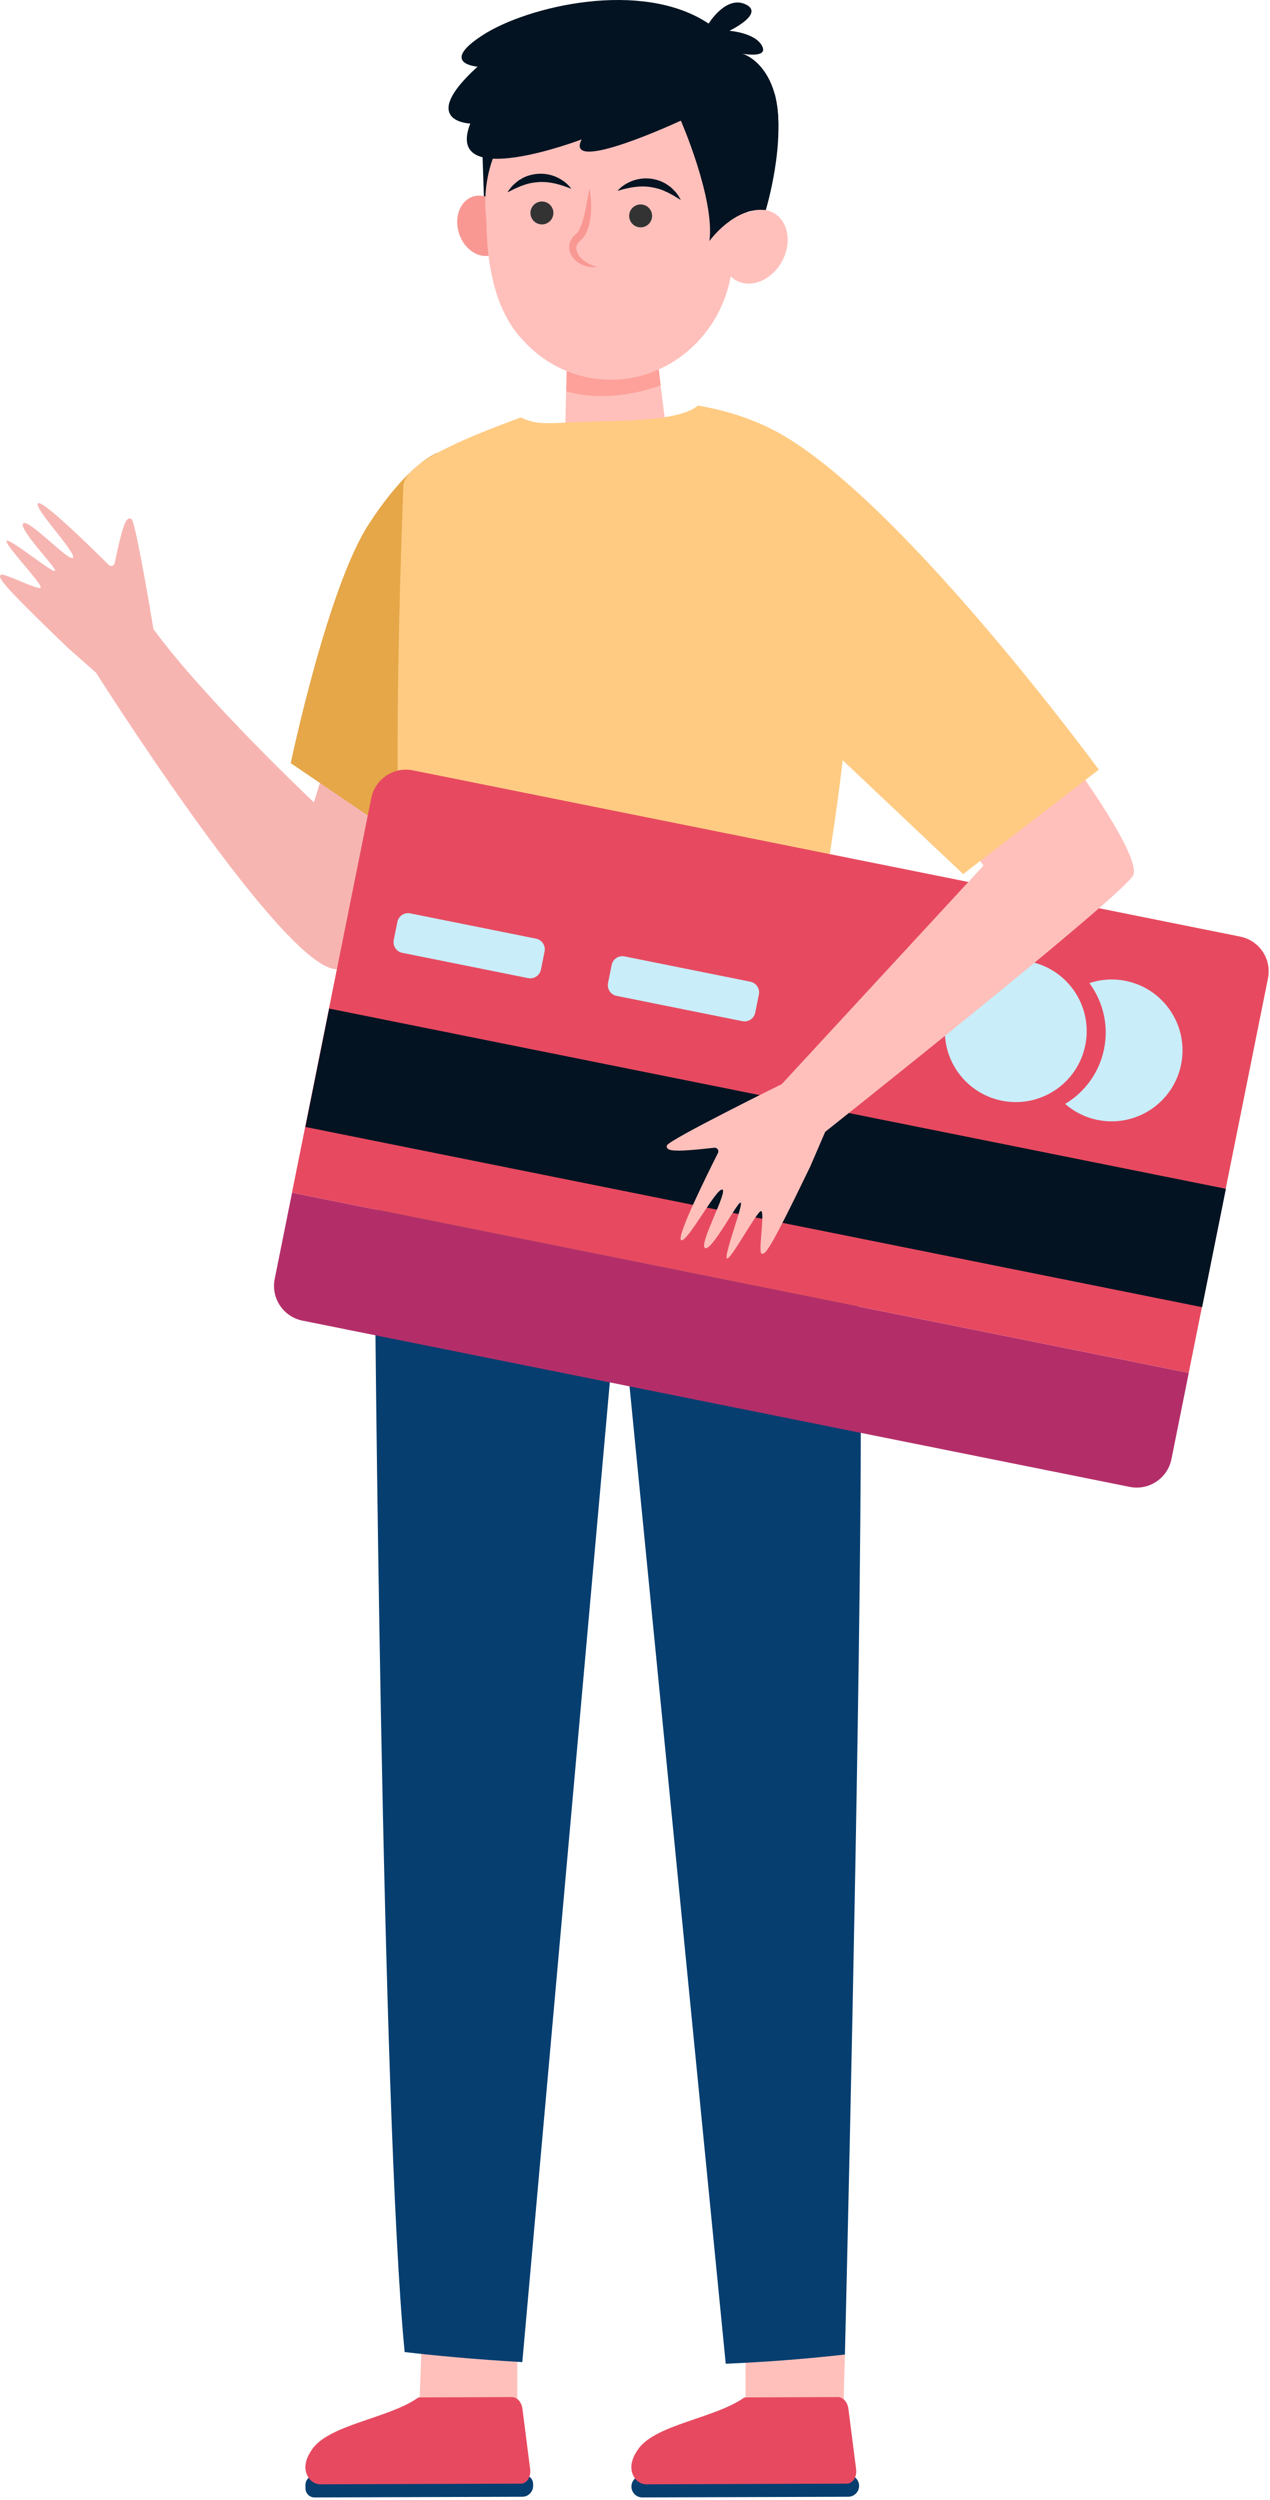 <?xml version="1.0" encoding="UTF-8"?> <svg xmlns="http://www.w3.org/2000/svg" viewBox="0 0 126.315 248.641" fill="none"><path d="M84.036 234.17L83.881 239.634L77.216 244.467C77.216 244.467 74.066 240.222 74.128 239.634C74.191 239.047 74.127 229.593 74.127 229.593C74.127 229.593 81.753 232.493 82.068 232.493C82.384 232.493 84.036 234.17 84.036 234.17Z" fill="#FFC0BB"></path><path d="M51.452 239.634V232.871L43.715 230.729L41.994 231.485L41.699 239.634L44.137 246.736L51.452 239.634Z" fill="#FFC0BB"></path><path d="M62.408 135.783L72.182 235.088C76.019 234.922 79.998 234.629 84.037 234.17C84.494 215.122 85.796 158.187 85.6 135.337C85.363 107.696 77.074 103.651 77.074 103.651L62.96 99.968L43.713 103.387C49.704 126.698 62.408 135.783 62.408 135.783Z" fill="#063E70"></path><path d="M40.248 233.926C43.145 234.262 47.158 234.651 51.949 234.925L62.202 120.134L63.277 101.869C63.277 101.869 47.53 94.295 42.323 103.289C37.117 112.283 37.275 125.694 37.275 125.694C37.275 125.694 37.935 210.264 40.248 233.926Z" fill="#063E70"></path><path d="M35.512 65.95L31.22 79.798C31.22 79.798 20.443 69.641 15.263 62.57C14.699 59.183 13.428 51.776 13.065 51.611C12.616 51.406 12.295 51.687 11.413 55.992C11.356 56.272 11.011 56.378 10.809 56.177C9.243 54.617 4.284 49.741 3.796 50.049C3.216 50.416 7.542 54.881 7.26 55.451C6.977 56.022 2.868 51.56 2.312 52.052C1.756 52.544 5.639 56.487 5.476 56.775C5.314 57.064 1.19 53.685 0.689 53.777C0.188 53.871 4.152 58.014 4.054 58.42C3.957 58.828 0.271 56.877 0.067 57.174C-0.137 57.47 -0.323 57.635 6.718 64.402L9.552 66.904C11.406 69.818 29.651 98.276 33.96 96.296C38.503 94.209 45.421 76.76 45.421 76.76L35.512 65.95Z" fill="#F7B5B2"></path><path d="M43.607 44.989C43.607 44.989 40.772 45.828 36.67 52.138C32.568 58.447 28.916 75.9 28.916 75.9L42.01 84.791L50.53 63.711L43.607 44.989Z" fill="#E6A748"></path><path d="M65.329 35.225L66.632 45.804L56.146 45.445L56.447 33.339L65.329 35.225Z" fill="#FFC0BB"></path><path opacity="0.6" d="M56.317 38.912L56.457 33.339L65.466 36.227L65.719 38.316C63.72 39.063 59.921 39.972 56.317 38.912Z" fill="#FC8D84"></path><path d="M47.99 15.387L48.232 22.726L49.468 23.31L50.539 14.212L47.99 15.387Z" fill="#031322"></path><path d="M50.312 21.716C50.824 23.324 50.195 24.959 48.907 25.368C47.619 25.777 46.159 24.807 45.647 23.199C45.135 21.591 45.765 19.956 47.053 19.546C48.341 19.137 49.8 20.108 50.312 21.716Z" fill="#F99893"></path><path d="M50.034 30.861C49.7 30.159 49.428 29.421 49.225 28.654C48.637 26.591 48.429 24.434 48.397 22.565C48.39 22.163 48.359 21.763 48.321 21.364C48.169 19.751 48.309 18.065 48.821 16.36C50.469 10.875 55.628 7.049 61.363 7.077C69.09 7.115 74.958 13.67 74.363 21.157C75.214 20.768 76.138 20.736 76.915 21.159C78.407 21.97 78.792 24.138 77.775 26C76.758 27.862 74.725 28.713 73.234 27.902C73.026 27.789 72.843 27.648 72.679 27.487C71.523 33.807 65.905 38.311 59.644 37.713C56.583 37.42 53.905 35.957 51.975 33.788C51.845 33.661 51.71 33.512 51.568 33.341C50.946 32.59 50.444 31.75 50.034 30.861Z" fill="#FFC0BB"></path><path d="M62.582 21.364C62.522 21.99 62.981 22.546 63.608 22.606C64.235 22.666 64.793 22.207 64.853 21.581C64.913 20.954 64.453 20.398 63.826 20.338C63.199 20.278 62.642 20.738 62.582 21.364Z" fill="#333333"></path><path d="M52.764 21.071C52.704 21.698 53.163 22.254 53.79 22.314C54.418 22.374 54.975 21.915 55.035 21.288C55.096 20.662 54.636 20.105 54.009 20.045C53.382 19.986 52.824 20.444 52.764 21.071Z" fill="#333333"></path><path d="M61.422 18.983C61.999 18.807 62.548 18.674 63.093 18.601C63.637 18.527 64.172 18.523 64.69 18.6C65.205 18.683 65.723 18.811 66.212 19.055L66.403 19.135C66.466 19.163 66.523 19.204 66.585 19.234L66.958 19.434C67.209 19.572 67.44 19.746 67.717 19.884C67.575 19.622 67.412 19.363 67.22 19.125C67.005 18.913 66.81 18.662 66.544 18.497C66.053 18.109 65.433 17.877 64.805 17.781C64.172 17.688 63.521 17.762 62.936 17.972C62.354 18.189 61.815 18.516 61.422 18.983Z" fill="#031322"></path><path d="M56.824 18.779C56.474 18.28 55.966 17.907 55.406 17.639C54.842 17.377 54.2 17.247 53.562 17.283C52.927 17.323 52.289 17.498 51.765 17.841C51.486 17.982 51.268 18.215 51.035 18.406C50.823 18.626 50.637 18.87 50.472 19.119C50.761 19.005 51.007 18.854 51.268 18.738L51.659 18.572C51.724 18.547 51.783 18.511 51.849 18.489L52.046 18.426C52.555 18.226 53.082 18.144 53.602 18.108C54.125 18.077 54.658 18.127 55.193 18.25C55.73 18.372 56.264 18.554 56.824 18.779Z" fill="#031322"></path><path d="M47.499 6.629C47.499 6.629 43.59 6.349 48.023 3.486C52.455 0.622 63.834 -2.094 70.481 2.347C70.481 2.347 72.2 -0.492 74.159 0.432C76.119 1.357 72.547 3.062 72.547 3.062C72.547 3.062 75.153 3.248 75.812 4.604C76.3 5.605 74.705 5.48 73.84 5.348C75.292 5.753 79.82 9.107 75.781 20.224C74.793 19.897 67.717 11.999 67.717 11.999C67.717 11.999 56.029 17.438 57.852 13.865C57.852 13.865 44.101 19.112 46.774 12.287C46.774 12.287 41.454 12.124 47.499 6.629Z" fill="#031322"></path><path d="M58.616 18.75C58.79 19.554 58.83 20.377 58.773 21.203C58.744 21.617 58.683 22.031 58.573 22.447C58.456 22.86 58.304 23.283 57.984 23.671L57.846 23.807L57.724 23.924C57.672 23.98 57.599 24.024 57.561 24.086C57.462 24.197 57.394 24.323 57.357 24.457C57.266 24.724 57.358 25.039 57.524 25.331C57.889 25.922 58.61 26.311 59.38 26.57C58.574 26.627 57.651 26.413 57.033 25.692C56.731 25.343 56.529 24.824 56.634 24.297C56.66 24.168 56.696 24.04 56.759 23.925C56.81 23.802 56.887 23.7 56.963 23.598C57.036 23.49 57.136 23.42 57.223 23.33C57.279 23.282 57.288 23.264 57.317 23.235L57.393 23.159C57.593 22.926 57.741 22.582 57.867 22.232C58.001 21.88 58.075 21.496 58.172 21.117C58.337 20.346 58.466 19.557 58.616 18.75Z" fill="#F99893"></path><path d="M67.72 11.999C67.72 11.999 71.108 19.768 70.561 23.97C70.561 23.97 73.032 20.512 76.165 20.896C76.165 20.896 78.267 14.003 77.041 9.303L69.763 9.726L67.72 11.999Z" fill="#031322"></path><path d="M77.967 43.343C75.363 41.807 72.452 40.849 69.415 40.336C67.579 41.894 61.938 41.833 58.857 41.931C54.191 42.08 53.609 42.328 51.782 41.516C47.57 43.106 40.212 45.795 40.116 48.368C38.033 103.965 42.324 103.436 42.324 103.436C48.162 106.017 72.931 104.583 76.875 103.436C80.819 102.288 83.817 75.615 83.817 75.615L95.807 86.944C99.953 82.999 109.285 76.546 109.285 76.546C109.285 76.546 90.295 50.614 77.967 43.343Z" fill="#FFCB83"></path><path d="M29.047 118.619L27.323 127.196C26.94 129.103 28.176 130.96 30.083 131.344L112.364 147.88C114.271 148.264 116.128 147.028 116.512 145.12L118.235 136.544L29.047 118.619Z" fill="#B32E69"></path><path d="M123.354 93.151L41.073 76.615C39.166 76.231 37.309 77.467 36.926 79.375L29.04 118.618L118.229 136.543L126.115 97.299C126.498 95.391 125.262 93.534 123.354 93.151Z" fill="#E74A60"></path><path d="M121.928 118.233L32.74 100.309L30.374 112.083L119.563 130.006L121.928 118.233Z" fill="#031322"></path><path d="M52.525 97.28L40.01 94.764C39.423 94.646 39.043 94.075 39.161 93.488L39.523 91.688C39.641 91.101 40.212 90.72 40.799 90.839L53.315 93.355C53.902 93.472 54.282 94.044 54.164 94.631L53.802 96.431C53.684 97.018 53.113 97.398 52.525 97.28Z" fill="#C9EDF9"></path><path d="M73.84 101.561L61.324 99.045C60.737 98.928 60.357 98.355 60.475 97.769L60.837 95.969C60.955 95.382 61.526 95.002 62.113 95.119L74.629 97.635C75.216 97.754 75.597 98.324 75.478 98.911L75.116 100.712C74.998 101.299 74.427 101.678 73.84 101.561Z" fill="#C9EDF9"></path><path d="M107.945 103.944C107.178 107.763 103.46 110.238 99.64 109.47C95.821 108.702 93.346 104.983 94.114 101.164C94.881 97.345 98.6 94.87 102.419 95.637C106.24 96.405 108.714 100.124 107.945 103.944Z" fill="#C9EDF9"></path><path d="M111.95 97.552C110.707 97.302 109.477 97.4 108.353 97.773C109.69 99.589 110.292 101.933 109.813 104.318C109.334 106.702 107.872 108.633 105.938 109.792C106.831 110.569 107.928 111.135 109.171 111.385C112.99 112.153 116.708 109.678 117.476 105.858C118.244 102.038 115.77 98.32 111.95 97.552Z" fill="#C9EDF9"></path><path d="M107.215 76.545L95.807 83.314L97.819 86.084L76.718 108.944L81.135 113.313C81.135 113.313 112.018 88.852 112.728 87.006C113.437 85.16 107.215 76.545 107.215 76.545Z" fill="#FFC0BB"></path><path d="M107.206 75.959L93.147 77.342L95.931 86.829L109.288 76.546L107.206 75.959Z" fill="#FFCB83"></path><path d="M71.043 114.148C71.329 114.116 71.54 114.413 71.41 114.67C70.405 116.663 67.282 122.955 67.732 123.326C68.266 123.766 71.193 118.212 71.829 118.305C72.465 118.398 69.473 123.743 70.12 124.123C70.767 124.502 73.331 119.537 73.66 119.602C73.988 119.667 72.039 124.686 72.285 125.138C72.532 125.589 75.264 120.484 75.685 120.45C76.106 120.415 75.391 124.566 75.74 124.668C76.089 124.771 76.305 124.897 80.589 116.014L82.127 112.445L81.809 108.853L78.201 107.601C78.201 107.601 66.378 113.417 66.319 113.937C66.265 114.434 66.635 114.653 71.043 114.148Z" fill="#FFC0BB"></path><path d="M31.288 248.386L51.946 248.316C52.545 248.314 53.028 247.827 53.026 247.229L53.025 247.047C53.024 246.549 52.619 246.146 52.121 246.148L31.282 246.219C30.783 246.221 30.382 246.627 30.383 247.124L30.384 247.488C30.386 247.986 30.791 248.388 31.288 248.386Z" fill="#063E70"></path><path d="M51.962 239.564L52.733 245.59C52.828 246.333 52.393 247.009 51.819 247.011L31.866 247.079C31.347 247.081 30.834 246.776 30.56 246.198C30.278 245.606 30.22 244.713 31.109 243.508C32.868 241.126 38.634 240.507 41.529 238.498C41.587 238.456 41.658 238.435 41.731 238.435L50.912 238.402C51.432 238.402 51.876 238.893 51.962 239.564Z" fill="#E74A60"></path><path d="M63.89 248.386L84.365 248.316C84.964 248.314 85.447 247.827 85.445 247.229C85.443 246.63 84.956 246.147 84.358 246.148L63.883 246.219C63.284 246.221 62.801 246.708 62.803 247.306C62.804 247.905 63.291 248.388 63.89 248.386Z" fill="#063E70"></path><path d="M84.382 239.564L85.153 245.59C85.248 246.333 84.813 247.009 84.238 247.011L64.285 247.079C63.767 247.081 63.253 246.776 62.98 246.198C62.698 245.606 62.64 244.713 63.529 243.508C65.288 241.126 71.054 240.507 73.948 238.498C74.008 238.456 74.078 238.435 74.151 238.435L83.333 238.402C83.851 238.402 84.296 238.893 84.382 239.564Z" fill="#E74A60"></path></svg> 